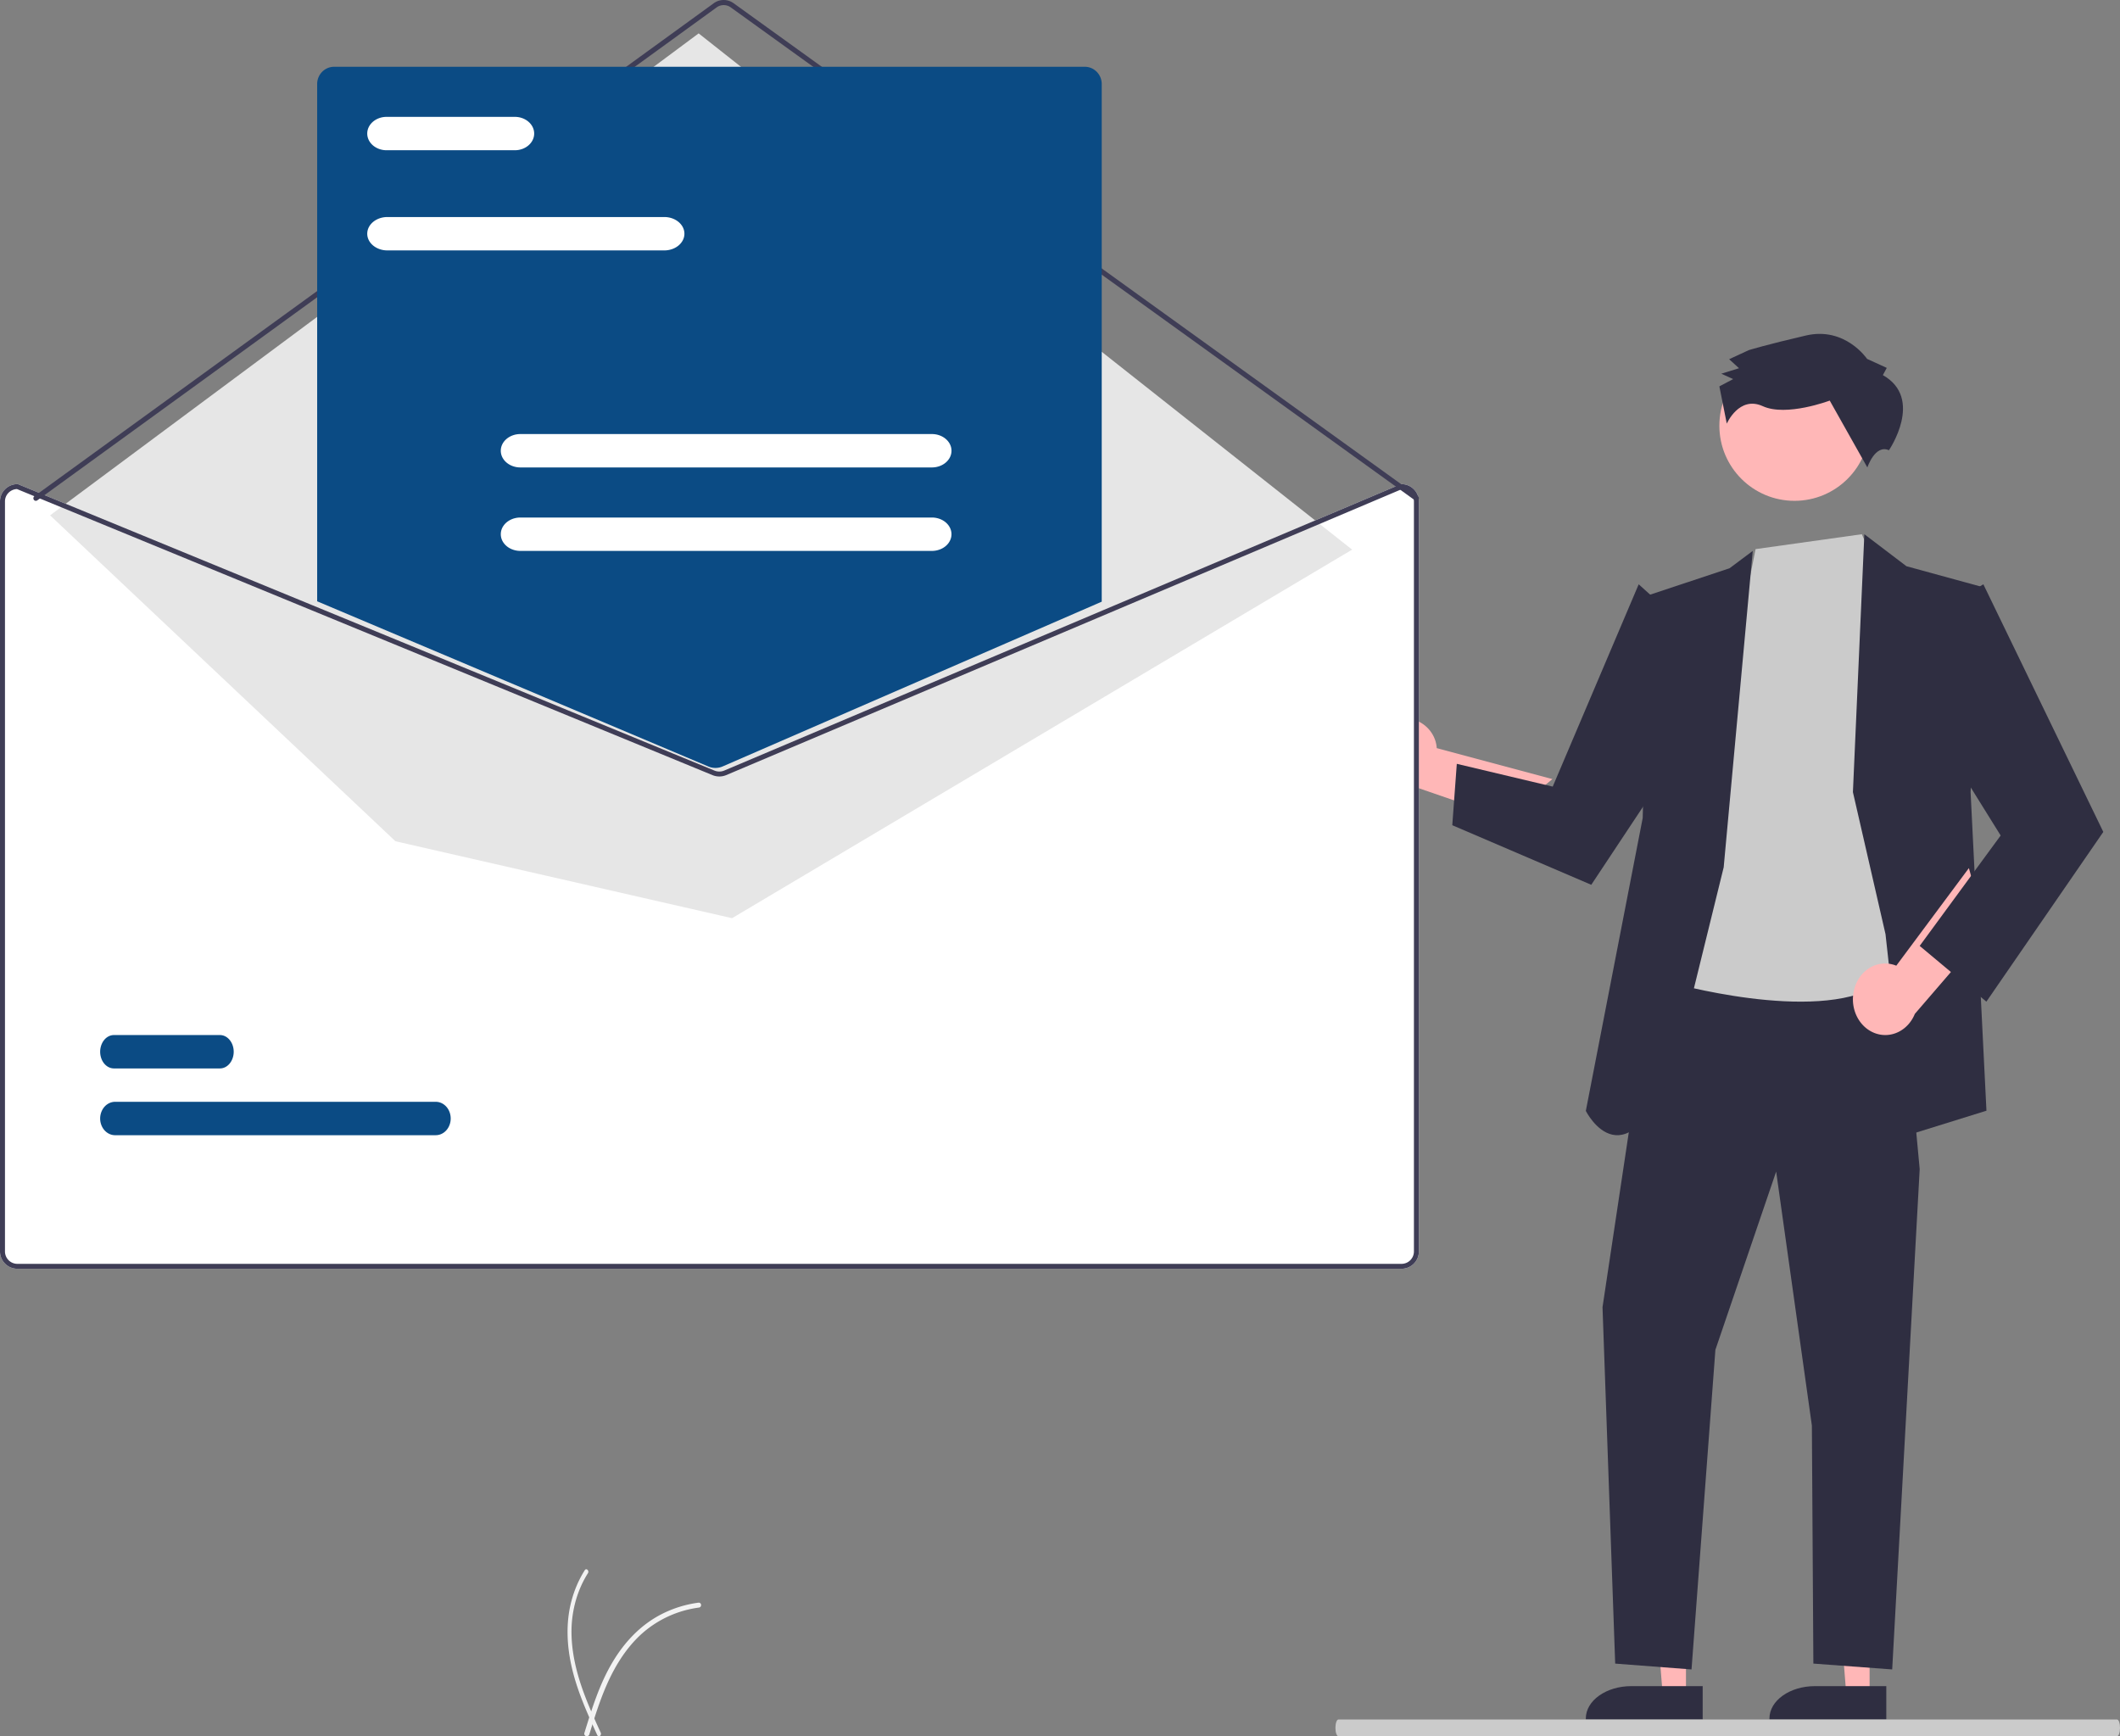 <svg width="127" height="104" viewBox="0 0 127 104" xmlns="http://www.w3.org/2000/svg">
    <rect x="0" y="0" width="127" height="104" fill="#808080" stroke="none"/>
    <g fill-rule="nonzero" fill="none">
        <path d="M35.001 103.83c.452-1.464.907-2.95 1.705-4.284.709-1.186 1.677-2.226 2.955-2.872a6.845 6.845 0 0 1 2.173-.672c.198-.027.23.266.033.293a6.406 6.406 0 0 0-3.49 1.63c-1.055.982-1.748 2.248-2.26 3.55-.31.787-.56 1.594-.808 2.4a.16.16 0 0 1-.177.124.15.15 0 0 1-.13-.168H35z" fill="#F2F2F2"/>
        <path d="M83.573 43.054a2.107 2.107 0 0 1 1.68.324c.481.34.78.865.816 1.435L93 46.668 90.172 49l-6.148-2.119c-1.032-.006-1.896-.746-2.011-1.723-.115-.976.555-1.88 1.56-2.104zM101 102h-1.355L99 94h2z" fill="#FFB7B7"/>
        <path d="M102 103h-7v-.063c0-1.07 1.22-1.937 2.725-1.937H102v2z" fill="#2F2E41"/>
        <path fill="#FFB7B7" d="M112 102h-1.355L110 94h2z"/>
        <path d="M113 103h-7v-.063c0-1.07 1.22-1.937 2.725-1.937H113v2zM99.046 58.037 96 78.301l.759 21.35 4.573.349 1.43-19.146 3.64-10.676 2.14 15.218.089 14.254 4.722.35L115 70.033 113.789 57z" fill="#2F2E41"/>
        <circle fill="#FFB7B7" cx="107.5" cy="25.5" r="4.5"/>
        <path d="M105.169 32.892 100 58.835s8.702 2.489 12.514.191c3.813-2.297 2.104-9.389 2.104-9.389l-.698-12.067-1.29-3.051L111.535 32l-6.366.892z" fill="#CBCBCB"/>
        <path d="M103.259 51.95 105 33l-1.392 1.04-4.87 1.618L98.407 49 95 66.544s2.434 4.861 5.451-3.181l2.808-11.413z" fill="#2F2E41"/>
        <path fill="#2F2E41" d="M100.46 37.065 98.167 35l-5.15 12.118-5.746-1.364L87 49.431 95.326 53 101 44.444zM111 47.448 111.685 32l2.522 1.917 4.503 1.232-.66 12.3.95 19.083L114.279 68l-1.326-12.042z"/>
        <path d="M111.033 59.469c.1-.62.444-1.16.94-1.473a1.768 1.768 0 0 1 1.625-.15L117.947 52 119 55.755l-4.29 4.977c-.401.99-1.41 1.493-2.347 1.171-.938-.322-1.51-1.368-1.33-2.434z" fill="#FFB7B7"/>
        <path fill="#2F2E41" d="m115.96 36.73 2.855-1.73L126 49.832 118.995 60 115 56.66l4.851-6.613-4.421-7.103zM112.794 22.47l.234-.433-1.181-.54s-1.304-1.947-3.663-1.4c-2.358.547-3.42.875-3.42.875l-1.178.545.591.54-1.061.328.709.323-.825.436.444 2.232s.738-1.693 2.156-1.046c1.418.647 4.011-.335 4.011-.335L111.865 28s.465-1.404 1.293-1.03c0 0 2.118-3.096-.364-4.5z"/>
        <path d="M83.956 29h-.03l-17.119 7.245-23.423 9.913a.762.762 0 0 1-.578.003L18.64 36.224 1.1 29.012 1.074 29h-.03A1.04 1.04 0 0 0 0 30.035v44.93A1.04 1.04 0 0 0 1.044 76h82.912A1.04 1.04 0 0 0 85 74.965v-44.93A1.04 1.04 0 0 0 83.956 29z" fill="#FFF"/>
        <path d="M84.852 30c-.03 0-.06-.01-.085-.027L43.777.443a.723.723 0 0 0-.849.002L2.233 29.972a.145.145 0 0 1-.206-.037.157.157 0 0 1 .036-.214L42.758.194a1.012 1.012 0 0 1 1.188-.002l40.99 29.529a.156.156 0 0 1 .057.172.149.149 0 0 1-.141.107z" fill="#3F3D56"/>
        <path fill="#E6E6E6" d="M3 30.869 41.853 2 81 32.923 43.854 55l-20.166-4.609z"/>
        <path d="M26.1 68H6.9c-.321.001-.618-.189-.779-.498A1.1 1.1 0 0 1 6.12 66.5c.16-.31.456-.501.777-.501H26.1c.321-.001.618.189.779.498.16.31.161.691.001 1.001-.16.31-.456.501-.777.501H26.1zM13.174 64H6.829c-.296.001-.57-.189-.718-.498a1.185 1.185 0 0 1 0-1.001c.147-.31.42-.501.715-.501h6.348c.456 0 .825.447.826.999 0 .551-.368 1-.824 1.001h-.002zM42.857 46c-.143 0-.284-.028-.416-.083L19 36.018V5.033c0-.57.455-1.032 1.015-1.033h44.97c.56 0 1.014.463 1.015 1.033V36.04l-.044.02-22.67 9.852a1.09 1.09 0 0 1-.43.088z" fill="#0B4B84"/>
        <path d="M83.956 29h-.03l-17.119 7.245-23.423 9.913a.762.762 0 0 1-.578.003L18.64 36.224 1.1 29.012 1.075 29h-.03A1.04 1.04 0 0 0 0 30.035v44.93A1.04 1.04 0 0 0 1.044 76h82.912A1.04 1.04 0 0 0 85 74.965v-44.93A1.04 1.04 0 0 0 83.956 29zm.746 45.965a.742.742 0 0 1-.746.74H1.044a.742.742 0 0 1-.746-.74v-44.93c0-.397.317-.723.718-.74l17.624 7.249 24.05 9.89c.261.105.553.104.812-.004l23.305-9.864 17.179-7.27c.4.017.715.342.716.739v44.93z" fill="#3F3D56"/>
        <path d="M39.795 15h-16.59c-.666-.001-1.205-.448-1.205-1s.539-.999 1.205-1h16.59c.666.001 1.205.448 1.205 1s-.539.999-1.205 1zM30.84 9h-7.68C22.52 9 22 8.552 22 8s.52-1 1.16-1h7.68c.64 0 1.16.448 1.16 1s-.52 1-1.16 1zM55.826 28H31.174C30.526 28 30 27.552 30 27s.526-1 1.174-1h24.652c.648 0 1.174.448 1.174 1s-.526 1-1.174 1zM55.824 33H31.176c-.42 0-.808-.19-1.018-.5a.874.874 0 0 1 0-1c.21-.31.598-.5 1.018-.5h24.648c.42 0 .808.19 1.018.5.21.31.21.69 0 1-.21.31-.598.5-1.018.5z" fill="#FFF"/>
        <path d="M126.823 104H80.177c-.098 0-.177-.224-.177-.5s.08-.5.177-.5h46.646c.098 0 .177.224.177.5s-.08.5-.177.5z" fill="#CBCBCB"/>
        <path d="M35.783 103.942c-.597-1.31-1.203-2.635-1.533-4.08-.294-1.284-.36-2.638-.028-3.92.176-.681.45-1.32.81-1.887.094-.148.281.034.188.181-.623.984-.967 2.179-.984 3.411-.015 1.37.333 2.698.803 3.934.283.748.61 1.47.94 2.19a.168.168 0 0 1-.027.202c-.054.046-.13.032-.169-.032z" fill="#F2F2F2"/>
    </g>
</svg>

